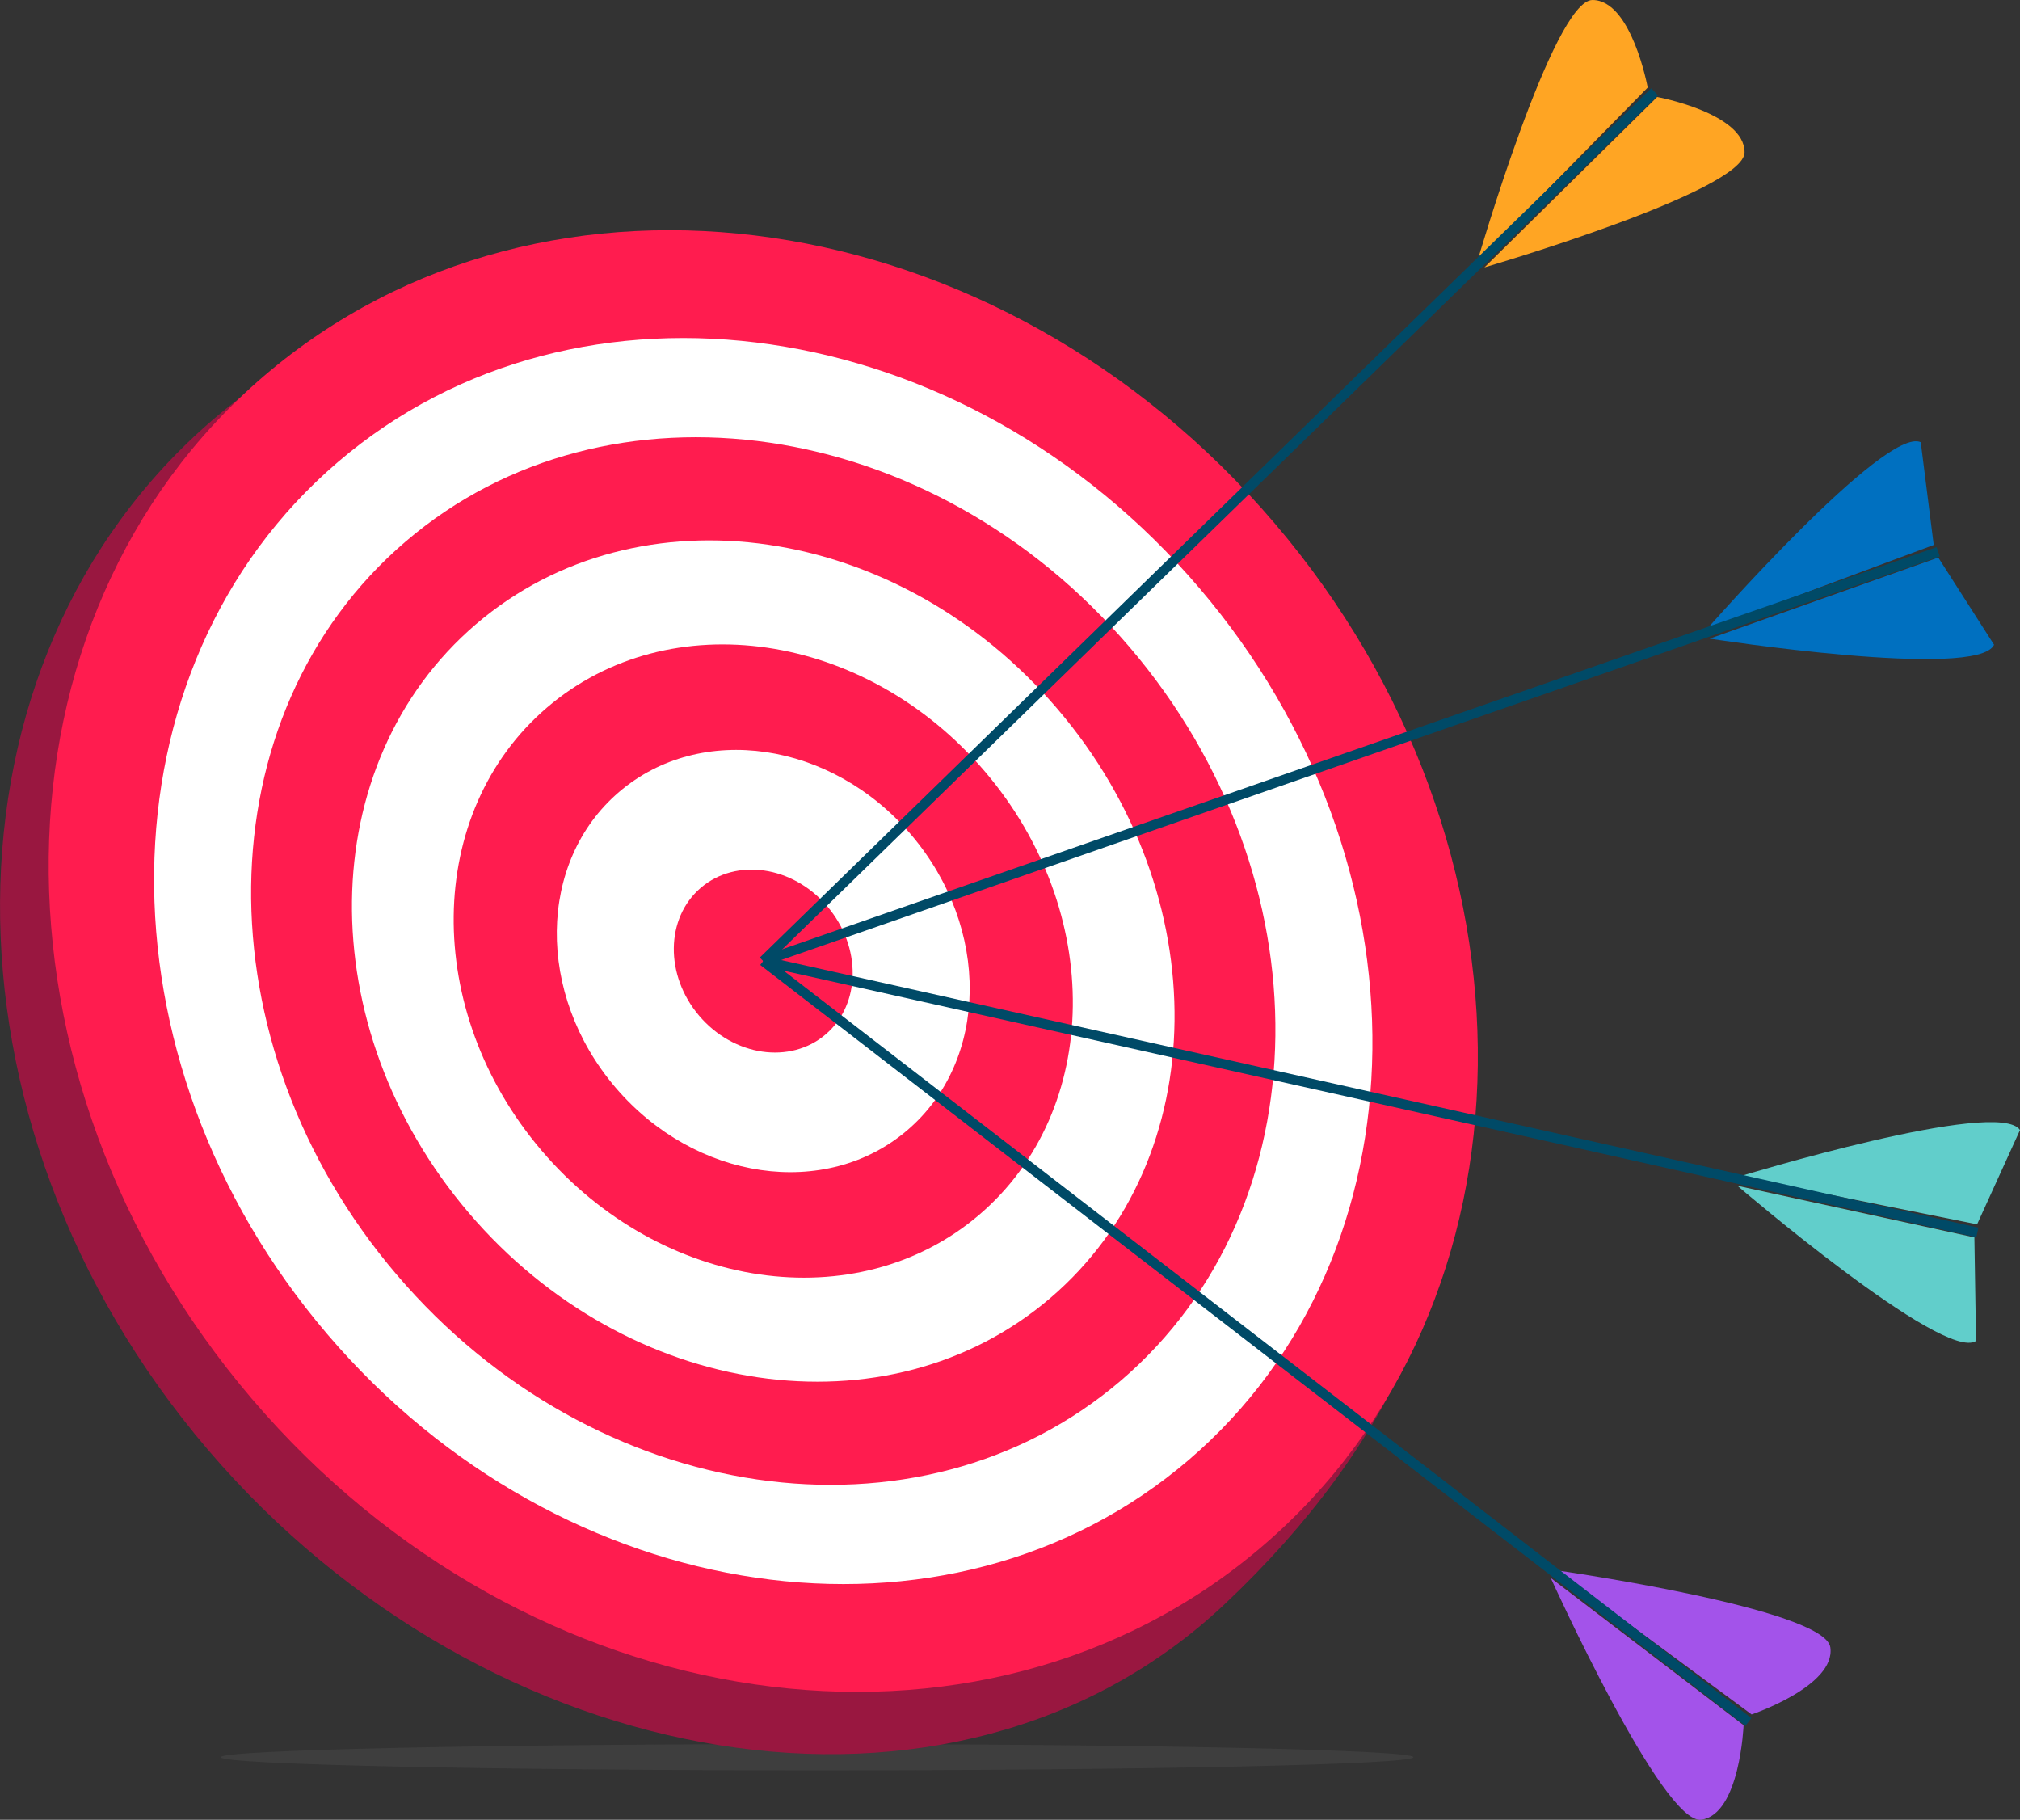 <svg xmlns="http://www.w3.org/2000/svg" width="433" height="390" viewBox="0 0 433 390" fill="none"><rect x="0" y="0" width="433" height="390" fill="#333333" stroke="none"/><g clip-path="url(#clip0_91_63)"><g style="mix-blend-mode:multiply" opacity="0.25"><path d="M302.962 376.592C302.962 378.146 245.73 379.403 175.138 379.403C104.547 379.403 47.315 378.146 47.315 376.592C47.315 375.038 104.547 373.78 175.138 373.78C245.73 373.78 302.962 375.038 302.962 376.592Z" fill="#606060"></path></g><path d="M263.759 123.02C323.586 193.17 336.071 274.51 262.475 343.827C204.467 398.463 104.35 380.76 44.508 310.624C-15.32 240.474 -14.756 141.614 45.791 89.817C106.339 38.007 203.917 52.885 263.759 123.02Z" fill="#991740"></path><path d="M270.594 331.376C331.138 279.568 332.32 181.419 273.233 112.155C214.147 42.891 117.167 28.74 56.623 80.548C-3.921 132.356 -5.102 230.505 53.984 299.769C113.07 369.033 210.05 383.184 270.594 331.376Z" fill="#FF1C4F"></path><path d="M254.814 312.878C306.426 268.714 307.431 185.043 257.059 125.995C206.688 66.947 124.014 54.882 72.403 99.046C20.791 143.21 19.786 226.881 70.158 285.929C120.529 344.977 203.203 357.042 254.814 312.878Z" fill="white"></path><path d="M240.29 295.852C283.68 258.723 284.523 188.379 242.173 138.734C199.823 89.09 130.317 78.943 86.928 116.072C43.538 153.201 42.695 223.545 85.045 273.19C127.395 322.835 196.901 332.981 240.29 295.852Z" fill="#FF1C4F"></path><path d="M225.188 278.149C260.036 248.329 260.716 191.836 226.706 151.969C192.697 112.101 136.877 103.955 102.029 133.775C67.181 163.595 66.501 220.088 100.511 259.955C134.52 299.823 190.34 307.969 225.188 278.149Z" fill="white"></path><path d="M209.958 260.296C236.187 237.851 236.699 195.33 211.101 165.322C185.503 135.315 143.488 129.184 117.259 151.629C91.03 174.073 90.518 216.594 116.116 246.602C141.714 276.609 183.729 282.74 209.958 260.296Z" fill="#FF1C4F"></path><path d="M194.517 242.195C212.01 227.227 212.351 198.871 195.281 178.86C178.21 158.849 150.192 154.761 132.7 169.729C115.207 184.697 114.866 213.053 131.936 233.064C149.007 253.075 177.025 257.163 194.517 242.195Z" fill="white"></path><path d="M177.325 194.23C184.717 202.905 184.576 215.183 177 221.668C169.425 228.153 157.279 226.387 149.887 217.712C142.494 209.037 142.636 196.759 150.211 190.274C157.786 183.789 169.933 185.555 177.325 194.23Z" fill="#FF1C4F"></path><path d="M341.361 0C349.74 0 353.197 18.763 353.197 18.763L316.73 55.852C316.73 55.852 332.981 0 341.361 0Z" fill="#FFA523"></path><path d="M318.183 57.307C318.183 57.307 373.962 41.03 373.962 32.638C373.962 24.245 355.228 20.784 355.228 20.784L318.197 57.307H318.183Z" fill="#FFA523"></path><path d="M354.678 19.681L163.599 205.971" stroke="#004A67" stroke-width="2.1" stroke-miterlimit="10"></path><path d="M414.506 116.789L365.794 134.931C365.794 134.931 404.123 91.216 411.727 94.777" fill="#0070C0"></path><path d="M415.479 119.488L366.485 136.867C366.485 136.867 423.887 145.782 427.442 138.181" fill="#0070C0"></path><path d="M415.465 118.245L163.599 205.971" stroke="#004A67" stroke-width="2.1" stroke-miterlimit="10"></path><path d="M423.802 262.388L372.848 252.13C372.848 252.13 428.415 235.161 433 242.183" fill="#61CECB"></path><path d="M423.224 265.185L372.438 254.136C372.438 254.136 416.565 291.974 423.576 287.382" fill="#61CECB"></path><path d="M423.859 264.126L163.599 205.971" stroke="#004A67" stroke-width="2.1" stroke-miterlimit="10"></path><path d="M333.645 336.536C333.645 336.536 391.159 344.731 392.344 353.039C393.529 361.347 375.472 367.422 375.472 367.422L333.645 336.522V336.536Z" fill="#A353EA"></path><path d="M332.417 338.175C332.417 338.175 356.399 391.173 364.694 389.986C372.989 388.799 373.75 369.725 373.75 369.725L332.417 338.175Z" fill="#A353EA"></path><path d="M374.78 369.033L163.599 205.971" stroke="#004A67" stroke-width="2.1" stroke-miterlimit="10"></path></g><defs><clipPath id="clip0_91_63"><rect width="433" height="390" fill="white"></rect></clipPath></defs></svg>